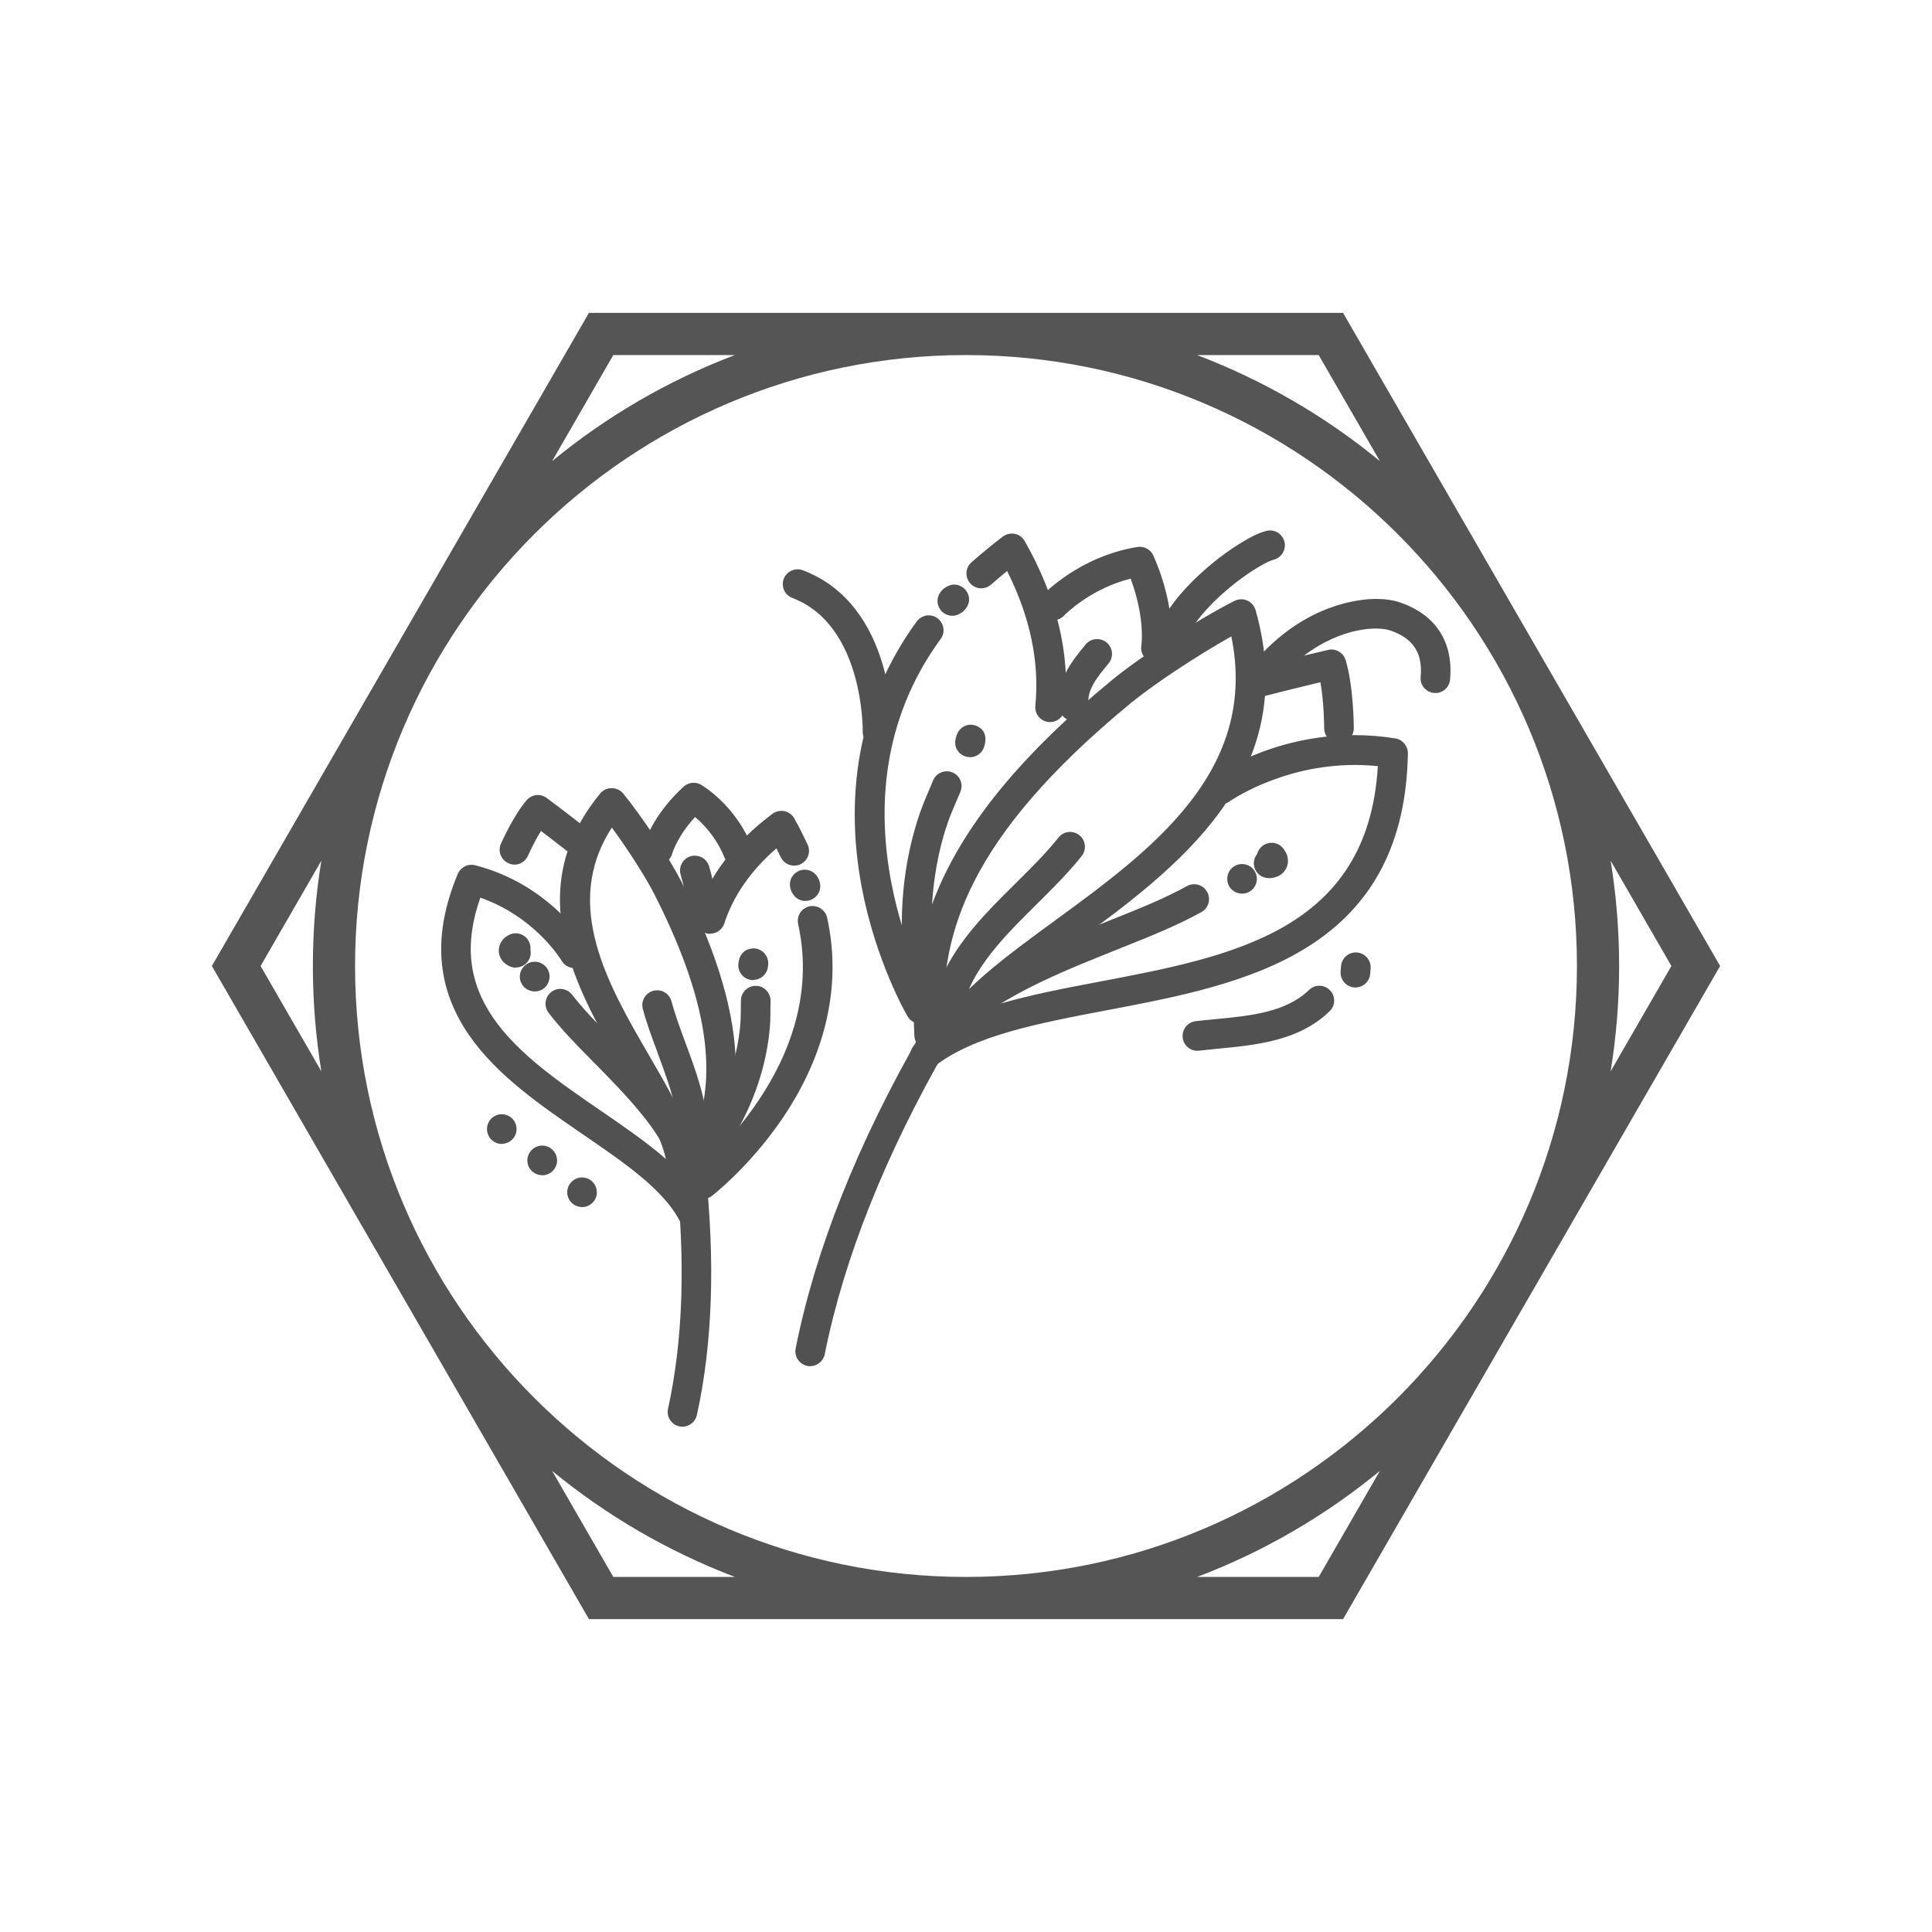 <svg viewBox="0 0 180 180" xmlns="http://www.w3.org/2000/svg" data-sanitized-data-name="Layer 1" data-name="Layer 1" id="Layer_1">
  <path style="fill: #555; stroke-width: 0px;" d="M90,150.85h35.13l35.13-60.85-35.13-60.85H54.87l-35.13,60.85,35.13,60.85h35.13ZM24.28,90l5.66-9.81c-.52,3.19-.79,6.47-.79,9.81s.27,6.61.79,9.81l-5.66-9.81ZM68.47,33.08c-6.23,2.36-11.97,5.72-17.03,9.88l5.7-9.88h11.33ZM122.86,33.08l5.7,9.88c-5.06-4.16-10.81-7.51-17.03-9.88h11.33ZM155.72,90l-5.66,9.81c.52-3.19.79-6.47.79-9.81s-.27-6.61-.79-9.81l5.66,9.81ZM111.53,146.92c6.23-2.36,11.97-5.72,17.03-9.88l-5.7,9.88h-11.33ZM33.08,90c0-31.38,25.53-56.92,56.92-56.92s56.92,25.53,56.92,56.92-25.53,56.92-56.92,56.92-56.92-25.53-56.92-56.92ZM68.47,146.92h-11.33l-5.7-9.88c5.06,4.16,10.81,7.51,17.03,9.88Z"></path>
  <g>
    <g>
      <g>
        <g>
          <g>
            <path style="fill: #515151; stroke-width: 0px;" d="M75.49,127.17c-.08,0-.16,0-.25-.02-.68-.14-1.12-.8-.98-1.47,1.84-9.23,5.79-19.15,11.75-29.49.35-.6,1.11-.81,1.71-.46.6.35.81,1.11.46,1.71-5.82,10.1-9.68,19.77-11.46,28.73-.12.6-.64,1.01-1.23,1.01Z"></path>
            <path style="fill: #515151; stroke-width: 0px;" d="M75.49,127.29c-.09,0-.19,0-.27-.03-.36-.07-.67-.28-.88-.59-.21-.31-.28-.68-.21-1.04,1.84-9.24,5.8-19.18,11.77-29.53.25-.43.7-.69,1.2-.69.24,0,.48.06.69.18.32.18.55.48.64.84.1.36.05.73-.14,1.05-5.81,10.09-9.66,19.74-11.45,28.69-.13.64-.7,1.11-1.35,1.11ZM87.09,95.68c-.4,0-.78.22-.98.56-5.95,10.33-9.9,20.24-11.74,29.45-.06.3,0,.6.17.85.17.25.42.42.72.48.07.02.14.02.22.02.53,0,1-.38,1.1-.91,1.79-8.98,5.65-18.65,11.48-28.77.15-.26.19-.56.11-.85-.08-.29-.26-.53-.53-.68-.17-.1-.36-.15-.56-.15Z"></path>
          </g>
          <g>
            <path style="fill: #515151; stroke-width: 0px;" d="M88.43,97.82c-.22,0-.44-.06-.64-.18-.14-.08-.25-.19-.35-.3-.21.21-.5.34-.82.36-.69.03-1.28-.5-1.31-1.19-.19-4.02-.04-8.49,2.3-13.83,2.76-6.29,8.01-12.57,16.06-19.2,2.66-2.19,7.99-5.64,11.39-7.37.33-.17.73-.18,1.07-.03.34.15.6.45.7.81,4.35,15.4-7.48,24.04-16.98,30.99-4.36,3.19-8.49,6.21-10.35,9.34-.23.39-.65.61-1.08.61ZM114.81,59.09c-3.19,1.78-7.33,4.5-9.54,6.32-15.98,13.16-17.68,22.33-17.49,29.86,2.24-3.3,6.31-6.28,10.61-9.42,8.99-6.57,19.13-13.99,16.42-26.76Z"></path>
            <path style="fill: #515151; stroke-width: 0px;" d="M88.43,97.95c-.25,0-.49-.07-.71-.2-.11-.06-.21-.14-.29-.23-.23.18-.51.29-.8.3-.77.04-1.41-.56-1.44-1.32-.19-4.04-.04-8.52,2.31-13.89,2.76-6.31,8.03-12.61,16.1-19.25,2.67-2.2,8-5.65,11.42-7.38.37-.18.81-.2,1.18-.03.38.17.66.49.78.89,4.38,15.48-7.49,24.16-17.03,31.13-4.36,3.19-8.47,6.19-10.32,9.3-.25.42-.7.68-1.19.68ZM87.45,97.21s0,0,0,0c.04,0,.07.02.09.05.09.11.19.2.31.27.18.1.37.16.58.16.4,0,.77-.21.97-.55,1.88-3.15,6.01-6.17,10.38-9.37,9.48-6.93,21.27-15.55,16.94-30.86-.09-.33-.32-.59-.63-.73-.3-.13-.66-.12-.96.03-3.4,1.73-8.71,5.16-11.37,7.35-8.04,6.62-13.28,12.88-16.02,19.16-2.33,5.32-2.48,9.76-2.29,13.77.03.6.52,1.07,1.12,1.07h.05c.28-.01.54-.13.74-.32.02-.02.06-.04.09-.04ZM87.78,95.4s-.02,0-.04,0c-.05-.02-.09-.06-.09-.12-.19-7.9,1.8-17,17.54-29.96,2.17-1.79,6.28-4.51,9.56-6.33.04-.02.08-.02.12,0s.06.05.07.09c2.72,12.86-7.48,20.31-16.47,26.89-4.3,3.14-8.35,6.1-10.58,9.39-.02.04-.06.06-.11.06ZM114.72,59.29c-3.24,1.82-7.24,4.47-9.37,6.22-15.4,12.68-17.57,21.62-17.45,29.36,2.29-3.19,6.24-6.07,10.41-9.12,8.9-6.51,18.98-13.87,16.41-26.46Z"></path>
          </g>
          <g>
            <path style="fill: #515151; stroke-width: 0px;" d="M85.75,95.26c-.43,0-.85-.22-1.08-.62-.12-.2-2.92-5-4.24-11.92-1.77-9.22,0-17.78,5.09-24.74.41-.56,1.19-.68,1.75-.27.56.41.68,1.19.27,1.75-11.32,15.49-.82,33.72-.71,33.91.35.6.15,1.36-.44,1.72-.2.12-.42.17-.64.17Z"></path>
            <path style="fill: #515151; stroke-width: 0px;" d="M85.75,95.38c-.49,0-.94-.26-1.19-.68-.12-.2-2.94-5.08-4.26-11.96-1.77-9.26,0-17.85,5.11-24.84.26-.35.68-.57,1.12-.57.29,0,.58.09.81.27.3.22.49.54.55.9.06.36-.03.73-.25,1.03-11.27,15.41-.81,33.59-.7,33.77.39.66.17,1.5-.49,1.89-.21.13-.46.19-.7.19ZM86.53,57.59c-.36,0-.7.17-.91.46-5.07,6.94-6.82,15.46-5.06,24.64,1.31,6.84,4.11,11.67,4.22,11.88.2.34.57.55.97.55.2,0,.4-.05.57-.16.53-.32.71-1.01.4-1.54-.11-.18-10.65-18.5.72-34.05.18-.24.25-.54.2-.84-.05-.3-.21-.56-.45-.74-.19-.14-.42-.22-.66-.22Z"></path>
          </g>
          <g>
            <path style="fill: #515151; stroke-width: 0px;" d="M88.73,57.24c-.38,0-.71-.18-.91-.38-.29-.31-.65-1.08.09-1.83.09-.09.19-.16.29-.22.87-.56,1.55.12,1.58.15.29.29.66,1.06-.04,1.82-.1.11-.21.19-.33.26-.23.15-.47.21-.68.21Z"></path>
            <path style="fill: #515151; stroke-width: 0px;" d="M88.73,57.37c-.37,0-.74-.16-1-.42-.32-.34-.72-1.19.09-2.01.09-.1.2-.18.32-.24.24-.15.5-.24.76-.24.55,0,.93.36.98.41.33.33.74,1.16-.03,1.99-.1.11-.23.21-.37.28-.23.15-.48.23-.74.23ZM88.9,54.72c-.21,0-.42.07-.63.2-.1.06-.19.12-.27.2-.67.68-.35,1.38-.09,1.65.16.17.46.35.81.35.21,0,.42-.06.62-.19.12-.07.22-.14.31-.24.64-.69.3-1.37.04-1.64-.03-.03-.35-.33-.8-.33Z"></path>
          </g>
          <g>
            <path style="fill: #515151; stroke-width: 0px;" d="M97.84,67.15s-.08,0-.12,0c-.69-.07-1.19-.68-1.12-1.37.41-4.14-.5-8.43-2.72-12.77-.48.39-1.02.85-1.63,1.37-.52.45-1.31.4-1.77-.12-.45-.52-.4-1.32.13-1.77,1.19-1.03,2.18-1.84,2.93-2.39.29-.21.65-.29,1.01-.22.35.07.65.3.83.61,2.97,5.24,4.23,10.47,3.73,15.54-.06.65-.61,1.13-1.25,1.13Z"></path>
            <path style="fill: #515151; stroke-width: 0px;" d="M97.84,67.27s-.09,0-.14,0c-.76-.07-1.31-.75-1.24-1.51.4-4.06-.48-8.29-2.63-12.56-.45.37-.95.79-1.5,1.27-.25.22-.57.34-.91.34-.4,0-.78-.17-1.04-.48-.5-.58-.44-1.45.14-1.95,1.19-1.04,2.18-1.84,2.93-2.4.32-.23.72-.32,1.11-.24.39.08.72.33.91.67,2.99,5.26,4.25,10.52,3.74,15.61-.07.71-.66,1.25-1.37,1.25ZM93.87,52.87s.02,0,.03,0c.04,0,.07.03.09.07,2.23,4.36,3.15,8.68,2.73,12.84-.06.62.39,1.17,1.01,1.23.62.06,1.17-.39,1.23-1.01.5-5.05-.75-10.25-3.71-15.46-.16-.28-.43-.48-.74-.55-.31-.07-.64,0-.9.19-.75.55-1.73,1.35-2.92,2.38-.47.41-.52,1.12-.11,1.59.21.25.52.39.85.39.27,0,.53-.1.74-.28.6-.52,1.15-.99,1.63-1.38.02-.02.05-.03.08-.03Z"></path>
          </g>
          <g>
            <path style="fill: #515151; stroke-width: 0px;" d="M81.76,69.45s-.02,0-.03,0c-.69-.02-1.24-.59-1.22-1.28,0-.1.13-10.01-6.64-12.57-.65-.24-.97-.97-.73-1.62.25-.65.97-.97,1.62-.73,8.44,3.2,8.27,14.5,8.26,14.98-.02.68-.57,1.22-1.25,1.22Z"></path>
            <path style="fill: #515151; stroke-width: 0px;" d="M81.76,69.58h-.03c-.37,0-.71-.16-.97-.43-.25-.27-.39-.62-.38-.99,0-.1.12-9.92-6.56-12.45-.71-.27-1.07-1.07-.8-1.78.2-.53.72-.89,1.29-.89.17,0,.33.03.49.09,8.54,3.23,8.35,14.62,8.34,15.1-.02.74-.64,1.35-1.38,1.35ZM74.31,53.3c-.46,0-.89.29-1.05.73-.22.58.07,1.23.65,1.45,6.85,2.59,6.72,12.6,6.72,12.7,0,.3.1.59.31.8.21.22.49.34.79.35h.03c.61,0,1.11-.49,1.12-1.1.01-.48.19-11.69-8.17-14.86-.13-.05-.26-.07-.4-.07Z"></path>
          </g>
          <g>
            <path style="fill: #515151; stroke-width: 0px;" d="M107.7,61.63c-.07,0-.15,0-.22-.02-.68-.12-1.14-.77-1.01-1.46,0-.02.4-2.58-1.05-6.4-3.93.95-6.35,3.48-6.37,3.51-.47.5-1.27.53-1.77.06-.5-.47-.53-1.26-.06-1.77.14-.15,3.39-3.59,8.77-4.47.56-.09,1.12.21,1.35.73,2.23,5.08,1.63,8.63,1.6,8.78-.11.61-.64,1.03-1.23,1.03Z"></path>
            <path style="fill: #515151; stroke-width: 0px;" d="M107.7,61.76c-.08,0-.16,0-.24-.02-.75-.13-1.25-.85-1.12-1.6,0-.02.38-2.51-1-6.23-3.82.96-6.18,3.42-6.2,3.44-.26.28-.63.44-1.01.44-.35,0-.69-.13-.94-.37-.55-.52-.59-1.39-.07-1.95.14-.15,3.45-3.63,8.85-4.51.62-.1,1.24.24,1.49.81,2.24,5.1,1.64,8.7,1.61,8.85-.12.66-.69,1.14-1.36,1.14ZM105.41,53.63c.05,0,.1.03.12.08,1.46,3.83,1.06,6.44,1.06,6.47-.11.61.3,1.2.91,1.31.64.11,1.2-.31,1.31-.91.03-.15.61-3.67-1.59-8.71-.2-.46-.7-.74-1.21-.66-5.31.86-8.56,4.29-8.7,4.43-.42.45-.39,1.17.06,1.59.21.2.48.3.77.3.32,0,.61-.13.82-.36.02-.03,2.48-2.58,6.44-3.54,0,0,.02,0,.03,0Z"></path>
          </g>
          <g>
            <path style="fill: #515151; stroke-width: 0px;" d="M109.33,60.03c-.18,0-.36-.04-.54-.12-.62-.3-.89-1.05-.59-1.67,1.34-2.82,4.3-5.28,5.52-6.2.45-.34,2.77-2.07,4.3-2.46.67-.17,1.35.24,1.52.91.17.67-.24,1.35-.91,1.52-.63.16-2.09,1.02-3.39,2.02-.83.63-3.63,2.89-4.77,5.28-.22.45-.66.71-1.13.71Z"></path>
            <path style="fill: #515151; stroke-width: 0px;" d="M109.33,60.16c-.21,0-.41-.04-.59-.13-.33-.16-.58-.44-.71-.79-.12-.35-.1-.72.06-1.06,1.36-2.85,4.34-5.32,5.55-6.24.45-.35,2.79-2.09,4.35-2.48.11-.03.22-.04.34-.04.63,0,1.18.43,1.34,1.05.18.74-.27,1.49-1.01,1.68-.62.15-2.05,1.01-3.34,1.99-.83.63-3.61,2.86-4.73,5.24-.23.48-.72.79-1.25.79ZM118.33,49.68c-.09,0-.18.01-.27.03-1.51.38-3.81,2.09-4.26,2.43-1.2.92-4.14,3.35-5.48,6.15-.13.27-.15.58-.05.86s.31.51.58.64c.15.07.32.11.48.11.43,0,.83-.25,1.02-.64,1.15-2.42,3.97-4.69,4.81-5.33,1.31-1,2.79-1.88,3.44-2.04.6-.15.97-.76.82-1.37-.13-.5-.57-.85-1.09-.85Z"></path>
          </g>
          <g>
            <path style="fill: #515151; stroke-width: 0px;" d="M86.22,99.54c-.37,0-.74-.16-.99-.48-.43-.54-.34-1.33.21-1.76,4.15-3.27,10.47-4.47,17.16-5.75,12.32-2.35,25.06-4.77,25.9-20.29-8.12-.88-13.98,3.27-14.04,3.32-.56.4-1.34.28-1.75-.28-.41-.56-.28-1.34.28-1.75.29-.21,7.27-5.2,17.01-3.61.61.1,1.06.64,1.05,1.26-.15,8.3-3.23,14.19-9.42,18.02-5.31,3.28-12.05,4.56-18.56,5.8-6.38,1.21-12.41,2.36-16.08,5.25-.23.18-.5.27-.78.27Z"></path>
            <path style="fill: #515151; stroke-width: 0px;" d="M86.22,99.67c-.43,0-.82-.19-1.09-.53-.23-.29-.33-.65-.29-1.02.04-.37.23-.69.52-.92,4.18-3.29,10.51-4.5,17.22-5.77,12.24-2.33,24.89-4.74,25.79-20.05-.71-.07-1.43-.11-2.14-.11-6.87,0-11.65,3.38-11.7,3.41-.24.17-.52.26-.81.26-.44,0-.86-.21-1.12-.57-.45-.62-.31-1.48.3-1.93.22-.16,5.51-3.95,13.26-3.95,1.28,0,2.58.1,3.85.31.67.11,1.17.71,1.16,1.39-.15,8.34-3.25,14.27-9.48,18.12-5.33,3.29-12.08,4.58-18.61,5.82-6.37,1.21-12.38,2.36-16.02,5.23-.25.19-.54.3-.85.3ZM126.24,71.02c.76,0,1.53.04,2.29.12.07,0,.12.07.11.13-.85,15.62-13.64,18.05-26.01,20.41-6.68,1.27-12.98,2.47-17.11,5.72-.24.19-.39.45-.42.75-.04.3.05.59.23.83.21.27.54.43.89.43.25,0,.5-.08.7-.24,3.69-2.91,9.74-4.06,16.14-5.28,6.51-1.24,13.23-2.52,18.52-5.78,6.15-3.8,9.21-9.66,9.36-17.91.01-.56-.4-1.04-.94-1.13-1.26-.2-2.54-.31-3.81-.31-7.67,0-12.89,3.74-13.11,3.9-.5.36-.61,1.07-.25,1.57.21.29.55.46.91.46.24,0,.47-.07.66-.21.05-.03,4.89-3.46,11.84-3.46Z"></path>
          </g>
          <g>
            <path style="fill: #515151; stroke-width: 0px;" d="M124.74,69.1c-.69,0-1.25-.56-1.25-1.25,0-.03,0-2.42-.38-4.45-2.66.63-5.38,1.33-5.41,1.34-.67.17-1.35-.23-1.53-.9-.17-.67.23-1.35.9-1.53.04,0,3.67-.94,6.69-1.64.64-.15,1.29.23,1.48.86.75,2.48.75,6.16.75,6.31,0,.69-.56,1.25-1.25,1.25h0Z"></path>
            <path style="fill: #515151; stroke-width: 0px;" d="M124.75,69.23h0c-.76,0-1.38-.62-1.38-1.38,0-.02,0-2.3-.35-4.29-2.15.51-4.35,1.07-5.21,1.29l-.07.02c-.11.03-.23.04-.34.04-.63,0-1.18-.43-1.34-1.04-.19-.74.26-1.49.99-1.68l.08-.02c1.15-.3,4.11-1.04,6.61-1.62.1-.02.21-.04.31-.04.6,0,1.15.41,1.32.99.75,2.5.76,6.19.76,6.35,0,.76-.62,1.38-1.38,1.38ZM123.11,63.28s.05,0,.07.02c.03.02.05.05.06.08.38,2.05.38,4.45.38,4.47,0,.62.51,1.13,1.13,1.13h0c.62,0,1.13-.5,1.13-1.13,0-.15,0-3.81-.75-6.28-.14-.47-.58-.8-1.08-.8-.09,0-.17,0-.25.03-2.5.58-5.45,1.33-6.61,1.62l-.08.02c-.6.16-.96.77-.81,1.37.13.5.58.84,1.09.84.09,0,.19-.01.28-.04l.07-.02c.88-.22,3.15-.8,5.34-1.32,0,0,.02,0,.03,0Z"></path>
          </g>
          <g>
            <path style="fill: #515151; stroke-width: 0px;" d="M133.74,64.43s-.08,0-.12,0c-.69-.06-1.2-.67-1.13-1.36.21-2.29-.72-3.71-2.92-4.45-1.6-.54-6.23-.17-10.39,4.43-.46.51-1.26.56-1.77.09-.51-.46-.56-1.26-.09-1.77,4.81-5.33,10.56-5.97,13.05-5.13,3.28,1.11,4.92,3.62,4.61,7.06-.06.65-.61,1.14-1.25,1.14Z"></path>
            <path style="fill: #515151; stroke-width: 0px;" d="M133.74,64.56s-.09,0-.13,0c-.37-.03-.7-.21-.94-.49-.24-.28-.35-.64-.31-1.01.2-2.22-.7-3.6-2.83-4.32-.25-.08-.68-.18-1.37-.18-1.12,0-5.05.33-8.89,4.58-.26.29-.64.46-1.03.46-.34,0-.67-.13-.92-.36-.27-.25-.44-.59-.45-.96-.02-.37.11-.72.35-1,4.58-5.08,9.56-5.48,10.98-5.48.84,0,1.6.11,2.21.32,3.35,1.13,5.01,3.69,4.69,7.19-.07.72-.66,1.26-1.37,1.26ZM128.16,58.3c.57,0,1.07.07,1.45.2,2.26.77,3.22,2.22,3,4.58-.03.3.06.59.26.82.19.23.46.37.76.4.63.06,1.17-.4,1.22-1.02.31-3.37-1.3-5.83-4.52-6.92-.58-.2-1.32-.3-2.13-.3-1.39,0-6.28.39-10.79,5.39-.2.22-.3.51-.29.81.02.3.15.58.37.78.21.19.47.29.75.29.32,0,.62-.14.84-.37,3.9-4.33,7.93-4.66,9.07-4.66Z"></path>
          </g>
        </g>
        <g>
          <path style="fill: #515151; stroke-width: 0px;" d="M85.87,92.79c-.6,0-1.13-.43-1.23-1.04-.88-5.17-.55-10.44.95-15.25.34-1.08.63-1.75.99-2.61.14-.33.3-.69.47-1.13.26-.64.99-.95,1.63-.69.64.26.95.99.69,1.64-.18.44-.34.82-.49,1.16-.35.82-.6,1.41-.9,2.37-1.37,4.37-1.68,9.37-.87,14.08.12.68-.34,1.33-1.02,1.45-.07.01-.14.02-.21.02Z"></path>
          <path style="fill: #515151; stroke-width: 0px;" d="M85.87,92.92c-.67,0-1.25-.48-1.36-1.15-.89-5.19-.56-10.49.96-15.31.34-1.09.63-1.76.99-2.62.14-.33.3-.69.47-1.12.21-.52.72-.86,1.28-.86.18,0,.35.03.52.1.34.14.61.4.75.74.14.34.14.72,0,1.06-.18.44-.34.82-.49,1.16-.35.82-.6,1.41-.9,2.36-1.36,4.35-1.67,9.33-.87,14.02.06.36-.02.73-.23,1.03-.21.3-.53.5-.89.56-.08.01-.16.02-.24.02ZM88.21,72.11c-.46,0-.87.27-1.04.7-.18.43-.33.8-.47,1.13-.36.85-.65,1.52-.99,2.6-1.5,4.79-1.83,10.04-.95,15.19.09.54.56.94,1.11.94.06,0,.13,0,.19-.02.3-.05.55-.21.73-.46.17-.25.24-.54.19-.84-.81-4.73-.5-9.75.88-14.14.3-.97.56-1.56.91-2.38.15-.34.31-.72.49-1.16.11-.28.11-.58,0-.86-.12-.28-.33-.49-.61-.61-.14-.06-.28-.08-.43-.08Z"></path>
        </g>
        <g>
          <path style="fill: #515151; stroke-width: 0px;" d="M90.37,70.41c-.13,0-.27-.02-.4-.07-.56-.19-1.02-.8-.79-1.58h0s0-.02.01-.03c0,0,0,0,0-.01,0,0,0,0,0,0,0-.02.01-.04.02-.06,0-.04.02-.08.04-.12.28-.8,1.04-1.01,1.61-.82.26.09,1.05.47.76,1.63h0s0,.02-.01.03c0,.03-.01.06-.02.08,0,.02,0,.03-.02.05h0s-.01.04-.02.06c-.18.52-.66.85-1.19.85Z"></path>
          <path style="fill: #515151; stroke-width: 0px;" d="M90.37,70.54c-.15,0-.3-.02-.44-.07-.61-.2-1.13-.88-.87-1.74,0,0,0-.01.01-.03,0-.01,0-.02,0-.03,0-.02.01-.04.02-.06,0-.03.02-.08.04-.12.25-.71.85-.97,1.32-.97.16,0,.31.03.45.08.28.1,1.15.5.85,1.76,0,.02,0,.03-.01.05l-.03.09s0,.03-.01.04c0,0,0,0,0,.01l-.02.06c-.19.56-.72.94-1.31.94ZM89.32,68.76s0,0,0,.01v.03c-.22.7.2,1.25.7,1.42.11.04.23.06.36.06.48,0,.91-.31,1.07-.76l.05-.17s0-.02,0-.03c0,0,0,0,0-.01.26-1.03-.39-1.38-.68-1.48-.12-.04-.24-.06-.37-.06-.5,0-.9.3-1.08.8-.01.04-.02.07-.03.11-.01.03-.02.05-.02.07,0,0,0,0,0,.01Z"></path>
        </g>
        <g>
          <path style="fill: #515151; stroke-width: 0px;" d="M87.99,96.72s-.08,0-.12,0c-.69-.07-1.19-.68-1.13-1.37.54-5.6,4.32-9.33,7.97-12.95,1.46-1.45,2.84-2.81,4.01-4.28.43-.54,1.22-.63,1.76-.2.54.43.63,1.22.2,1.76-1.26,1.58-2.76,3.07-4.2,4.5-3.49,3.45-6.78,6.71-7.24,11.41-.06.65-.61,1.13-1.25,1.13Z"></path>
          <path style="fill: #515151; stroke-width: 0px;" d="M87.99,96.84s-.09,0-.14,0c-.37-.04-.7-.21-.93-.5-.23-.28-.34-.64-.31-1.01.55-5.64,4.34-9.4,8.01-13.03,1.46-1.45,2.84-2.81,4-4.27.26-.33.66-.52,1.08-.52.31,0,.61.1.86.3.29.23.47.56.51.92.04.37-.06.73-.29,1.02-1.26,1.59-2.76,3.07-4.2,4.5-3.48,3.45-6.76,6.7-7.21,11.34-.07.71-.66,1.25-1.37,1.25ZM99.69,77.77c-.35,0-.67.15-.88.42-1.17,1.47-2.55,2.84-4.01,4.28-3.64,3.61-7.4,7.33-7.94,12.88-.03.3.06.59.25.82.19.23.46.38.76.41.64.06,1.17-.4,1.23-1.01.46-4.74,3.77-8.02,7.27-11.49,1.45-1.44,2.94-2.92,4.2-4.49.19-.24.27-.53.24-.83-.03-.3-.18-.57-.42-.75-.2-.16-.44-.25-.7-.25Z"></path>
        </g>
        <g>
          <path style="fill: #515151; stroke-width: 0px;" d="M87.68,98.21c-.19,0-.37-.04-.55-.13-.62-.3-.88-1.06-.57-1.68,2.25-4.59,10.21-7.82,14.97-9.75l.62-.25c.53-.22,1.08-.44,1.63-.66,2.31-.92,4.71-1.88,6.89-3.08.61-.33,1.37-.11,1.7.49.33.61.11,1.37-.49,1.7-2.32,1.28-4.79,2.26-7.17,3.21-.55.22-1.09.43-1.61.65l-.63.25c-4.13,1.68-11.83,4.8-13.66,8.54-.22.44-.66.7-1.13.7Z"></path>
          <path style="fill: #515151; stroke-width: 0px;" d="M87.68,98.34c-.21,0-.42-.05-.61-.14-.68-.34-.97-1.16-.63-1.85,2.28-4.63,10.26-7.88,15.03-9.82l.62-.25c.53-.22,1.07-.43,1.61-.65,2.33-.93,4.72-1.88,6.9-3.08.2-.11.43-.17.66-.17.5,0,.97.27,1.21.72.18.32.22.7.12,1.05-.1.35-.34.65-.66.83-2.33,1.28-4.8,2.27-7.19,3.22-.55.22-1.09.43-1.61.65l-.63.25c-4.12,1.67-11.78,4.79-13.59,8.47-.23.48-.71.77-1.24.77ZM111.27,82.63c-.19,0-.38.05-.54.14-2.19,1.21-4.59,2.16-6.91,3.09-.57.23-1.1.44-1.63.66l-.62.25c-4.74,1.92-12.67,5.14-14.9,9.69-.27.56-.04,1.23.51,1.51.16.08.32.12.5.12.43,0,.82-.24,1.01-.63,1.85-3.78,9.57-6.91,13.72-8.6l.63-.26c.53-.22,1.07-.43,1.61-.65,2.38-.95,4.84-1.93,7.16-3.21.26-.14.45-.38.54-.67.08-.29.05-.59-.09-.86-.2-.36-.58-.58-.99-.58Z"></path>
        </g>
        <g>
          <path style="fill: #515151; stroke-width: 0px;" d="M115.72,83.13c-.33,0-.65-.13-.89-.37-.23-.23-.37-.56-.37-.89s.13-.65.37-.89c.23-.23.56-.37.89-.37s.65.14.88.37c.23.24.37.56.37.89s-.14.65-.37.89c-.23.23-.56.37-.88.37Z"></path>
          <path style="fill: #515151; stroke-width: 0px;" d="M115.72,83.26c-.36,0-.72-.15-.98-.4-.26-.26-.4-.61-.4-.98s.15-.72.4-.98c.26-.26.61-.4.98-.4s.72.15.97.4c.26.26.41.62.41.98s-.15.72-.41.98c-.26.26-.61.4-.97.4ZM115.72,80.75c-.3,0-.59.12-.8.33-.21.21-.33.5-.33.8s.12.59.33.8c.21.21.5.33.8.33s.59-.12.79-.33c.21-.21.33-.5.33-.8s-.12-.59-.33-.8c-.21-.21-.5-.33-.79-.33Z"></path>
        </g>
        <g>
          <path style="fill: #515151; stroke-width: 0px;" d="M100.05,67.05c-.6,0-1.14-.44-1.24-1.05-.4-2.45,1.2-4.38,2.37-5.79l.07-.09c.44-.53,1.23-.61,1.77-.17.53.44.61,1.23.17,1.77l-.07.09c-.96,1.15-2.04,2.46-1.82,3.79.11.68-.35,1.33-1.04,1.44-.07.01-.14.02-.2.02Z"></path>
          <path style="fill: #515151; stroke-width: 0px;" d="M100.05,67.18c-.68,0-1.25-.49-1.36-1.16-.4-2.51,1.21-4.46,2.39-5.89l.07-.09c.26-.32.65-.5,1.07-.5.32,0,.63.11.88.32.59.48.67,1.36.19,1.94l-.07.09c-.94,1.13-2,2.42-1.79,3.69.06.36-.03.73-.24,1.03-.22.3-.54.5-.9.56-.08.01-.15.02-.22.02ZM102.22,59.79c-.34,0-.65.15-.87.41l-.07.09c-1.15,1.39-2.72,3.29-2.34,5.69.1.61.67,1.03,1.29.93.3-.05.56-.21.73-.45.18-.24.25-.54.2-.84-.22-1.38.88-2.72,1.85-3.89l.07-.09c.39-.48.33-1.19-.15-1.59-.2-.17-.46-.26-.72-.26Z"></path>
        </g>
        <g>
          <path style="fill: #515151; stroke-width: 0px;" d="M118.2,81.68c-.67,0-1.23-.53-1.25-1.21-.01-.33.1-.63.3-.86.06-.27.21-.53.45-.71.55-.43,1.33-.33,1.76.22.58.75.42,1.38.28,1.69-.15.31-.53.84-1.5.88h-.04Z"></path>
          <path style="fill: #515151; stroke-width: 0px;" d="M118.2,81.81c-.75,0-1.35-.59-1.38-1.33-.01-.34.1-.66.31-.92.07-.3.25-.57.49-.75.25-.19.54-.29.85-.29.43,0,.82.19,1.09.53.62.8.45,1.49.29,1.82-.16.34-.58.91-1.61.95h-.05ZM118.47,78.76c-.25,0-.49.08-.69.24-.2.16-.35.39-.4.64,0,.02-.01.04-.03.05-.19.22-.28.49-.27.77.02.61.52,1.09,1.13,1.09h.04c.89-.03,1.25-.52,1.38-.8.13-.28.28-.87-.26-1.56-.22-.27-.54-.43-.89-.43Z"></path>
        </g>
      </g>
      <g>
        <g>
          <path style="fill: #515151; stroke-width: 0px;" d="M63.59,132.8c-.09,0-.18,0-.27-.03-.68-.15-1.11-.82-.96-1.49,1.4-6.37,1.65-13.8.74-22.08-.08-.69.42-1.31,1.11-1.38.69-.08,1.31.42,1.38,1.11.94,8.55.68,16.25-.78,22.89-.13.59-.65.99-1.22.99Z"></path>
          <path style="fill: #515151; stroke-width: 0px;" d="M63.59,132.92c-.1,0-.2-.01-.3-.03-.74-.16-1.22-.9-1.05-1.65,1.4-6.35,1.64-13.77.73-22.04-.08-.76.46-1.44,1.22-1.52.76-.08,1.44.47,1.52,1.22.94,8.56.68,16.28-.78,22.93-.14.63-.7,1.09-1.35,1.09ZM64.35,107.93s-.08,0-.13,0c-.62.07-1.06.63-1,1.24.91,8.3.66,15.74-.74,22.12-.13.61.25,1.21.86,1.34.08.02.16.03.24.03.52,0,.99-.37,1.1-.88,1.46-6.63,1.72-14.31.78-22.85-.06-.57-.54-1-1.12-1Z"></path>
        </g>
        <g>
          <path style="fill: #515151; stroke-width: 0px;" d="M64.79,110.23c-.19,0-.38-.04-.56-.13-.18-.09-.32-.21-.44-.36-.04,0-.08.02-.12.02-.68.08-1.31-.4-1.4-1.09-.32-2.52-2.14-5.66-4.07-8.99-4.3-7.4-9.66-16.62-2.2-25.68.24-.29.59-.46.97-.46h0c.37,0,.73.17.97.46,1.75,2.13,4.28,5.96,5.41,8.19,7.15,14.11,5.45,21.48,2.56,27.33-.22.44-.66.7-1.12.7ZM57,76.87c-4.89,7.32-.51,14.85,3.38,21.55,1.71,2.93,3.33,5.73,4.06,8.32,1.99-4.73,2.9-11.14-3.32-23.41-.85-1.68-2.61-4.42-4.12-6.46Z"></path>
          <path style="fill: #515151; stroke-width: 0px;" d="M64.79,110.36c-.21,0-.42-.05-.61-.14-.17-.08-.31-.2-.43-.33-.02,0-.03,0-.05,0-.77.09-1.45-.46-1.54-1.2-.31-2.5-2.13-5.63-4.05-8.94-4.32-7.44-9.7-16.69-2.19-25.82.26-.32.65-.5,1.07-.5s.8.18,1.07.5c1.76,2.14,4.29,5.98,5.43,8.22,7.17,14.16,5.47,21.56,2.56,27.45-.23.47-.71.77-1.24.77ZM63.8,109.61s.08.02.1.05c.1.13.23.24.39.32.16.08.32.12.5.12.43,0,.82-.24,1.01-.63,2.88-5.83,4.57-13.16-2.56-27.22-1.13-2.22-3.65-6.04-5.4-8.17-.21-.26-.53-.41-.87-.41s-.66.15-.87.41c-7.4,8.99-2.07,18.16,2.21,25.53,1.94,3.34,3.77,6.49,4.09,9.04.08.61.63,1.06,1.26.98.04,0,.07-.01.1-.02,0,0,.02,0,.03,0ZM64.44,106.87s0,0,0,0c-.05,0-.1-.04-.12-.09-.72-2.58-2.34-5.36-4.05-8.29-3.9-6.71-8.31-14.3-3.38-21.68.02-.03.06-.06.1-.06.04,0,.08.02.11.05,1.57,2.12,3.31,4.84,4.13,6.48,6.36,12.56,5.25,18.94,3.32,23.52-.02.05-.07.08-.12.08ZM57.01,77.1c-4.68,7.2-.35,14.67,3.48,21.26,1.64,2.83,3.2,5.5,3.97,8.01,1.82-4.51,2.71-10.81-3.45-22.97-.8-1.59-2.47-4.21-4-6.29Z"></path>
        </g>
        <g>
          <path style="fill: #515151; stroke-width: 0px;" d="M65.5,111.56c-.38,0-.75-.17-.99-.49-.42-.55-.32-1.33.22-1.76.13-.1,12.67-10.03,9.74-23.25-.15-.68.28-1.34.95-1.49.68-.15,1.35.28,1.5.95,1.36,6.14-.06,12.56-4.11,18.55-3.02,4.47-6.41,7.12-6.55,7.23-.23.18-.5.26-.77.26Z"></path>
          <path style="fill: #515151; stroke-width: 0px;" d="M65.5,111.69c-.43,0-.83-.2-1.09-.54-.47-.6-.36-1.47.25-1.94.13-.1,12.62-9.93,9.7-23.12-.08-.36-.01-.73.18-1.04.2-.31.51-.53.87-.61.1-.02.2-.03.3-.03.64,0,1.21.46,1.35,1.08,1.37,6.18-.06,12.63-4.12,18.65-3.03,4.48-6.44,7.14-6.58,7.26-.24.19-.54.29-.84.29ZM75.7,84.67c-.08,0-.16,0-.25.03-.29.06-.54.24-.71.49-.16.25-.21.56-.15.85,2.96,13.34-9.66,23.28-9.79,23.38-.49.38-.58,1.09-.2,1.58.21.28.54.44.89.44.25,0,.49-.08.69-.24.14-.11,3.52-2.75,6.52-7.2,4.03-5.96,5.44-12.34,4.09-18.45-.11-.51-.58-.88-1.1-.88Z"></path>
        </g>
        <g>
          <path style="fill: #515151; stroke-width: 0px;" d="M75.04,83.81c-.38,0-.77-.17-1.04-.55-.08-.11-.15-.23-.2-.36-.31-.89.25-1.47.7-1.65.35-.14,1.06-.18,1.5.48.07.09.13.19.17.3.34.89-.21,1.5-.66,1.68-.15.06-.31.09-.48.09Z"></path>
          <path style="fill: #515151; stroke-width: 0px;" d="M75.04,83.94c-.46,0-.88-.22-1.14-.61-.09-.12-.16-.25-.21-.4-.34-.97.28-1.61.78-1.81.15-.06.33-.09.51-.09.47,0,.88.22,1.15.62.07.1.14.21.18.33.37.98-.23,1.64-.74,1.85-.16.07-.34.1-.52.1ZM74.97,81.29c-.2,0-.35.05-.42.07-.4.16-.91.69-.63,1.49.04.12.1.23.18.33.22.32.56.5.94.5.15,0,.3-.03.43-.08.41-.17.9-.71.59-1.52-.04-.1-.09-.19-.15-.27-.29-.43-.67-.52-.94-.52Z"></path>
        </g>
        <g>
          <path style="fill: #515151; stroke-width: 0px;" d="M66.19,86.88c-.13,0-.26-.02-.39-.06-.66-.21-1.02-.92-.8-1.58,1.16-3.55,3.53-6.68,7.05-9.32.29-.21.65-.29,1-.22.35.07.65.29.83.6.34.58.76,1.4,1.25,2.44.3.62.03,1.37-.6,1.67-.63.3-1.37.03-1.67-.6-.17-.35-.32-.67-.47-.97-2.47,2.11-4.15,4.51-5.02,7.17-.17.53-.66.87-1.19.87Z"></path>
          <path style="fill: #515151; stroke-width: 0px;" d="M66.19,87.01c-.15,0-.29-.02-.43-.07-.72-.24-1.12-1.02-.89-1.74,1.16-3.58,3.55-6.73,7.1-9.38.31-.23.72-.32,1.1-.25.39.08.72.32.92.66.34.59.76,1.41,1.25,2.45.33.69.03,1.51-.66,1.84-.19.09-.39.13-.59.13-.53,0-1.02-.31-1.25-.79-.14-.29-.27-.57-.4-.82-2.38,2.06-4.02,4.42-4.86,7-.19.57-.71.95-1.31.95ZM72.8,75.8c-.24,0-.48.08-.68.22-3.5,2.62-5.86,5.73-7.01,9.25-.19.59.13,1.23.72,1.42.11.04.23.06.35.06.49,0,.92-.31,1.07-.78.87-2.67,2.57-5.1,5.06-7.22.03-.03.07-.04.11-.03.04,0,.07.03.09.07.15.29.3.62.47.97.19.39.59.64,1.02.64.17,0,.33-.04.48-.11.56-.27.8-.94.54-1.5-.49-1.03-.91-1.85-1.25-2.43-.16-.28-.43-.48-.75-.54-.07-.01-.15-.02-.23-.02Z"></path>
        </g>
        <g>
          <path style="fill: #515151; stroke-width: 0px;" d="M68.74,80.57c-.52,0-1-.32-1.18-.84-.01-.04-.78-2.13-2.81-3.79-1.79,1.91-2.22,3.51-2.23,3.52-.17.67-.85,1.07-1.52.91-.67-.17-1.08-.84-.92-1.5.03-.11.68-2.72,3.69-5.49.42-.39,1.05-.44,1.53-.13,3.39,2.19,4.57,5.51,4.62,5.65.23.65-.12,1.37-.77,1.6-.14.05-.28.07-.41.07Z"></path>
          <path style="fill: #515151; stroke-width: 0px;" d="M68.74,80.69c-.58,0-1.11-.37-1.3-.92,0-.02-.75-2.03-2.68-3.65-1.62,1.76-2.07,3.22-2.12,3.38-.16.61-.71,1.04-1.34,1.04-.11,0-.22-.01-.33-.04-.73-.18-1.18-.93-1.01-1.66.03-.11.68-2.75,3.73-5.55.45-.42,1.17-.48,1.69-.14,3.41,2.21,4.62,5.57,4.67,5.71.25.72-.13,1.51-.85,1.76-.15.05-.3.08-.45.08ZM64.74,75.82s.06,0,.08.03c2.08,1.7,2.85,3.82,2.85,3.84.16.45.59.75,1.06.75.13,0,.25-.02.37-.06.59-.2.9-.85.69-1.43-.05-.14-1.24-3.42-4.57-5.58-.42-.27-1.01-.22-1.37.12-2.99,2.75-3.63,5.32-3.65,5.42-.14.6.23,1.2.82,1.35.09.02.18.03.27.03.51,0,.96-.35,1.09-.85.05-.18.53-1.73,2.26-3.58.03-.03.06-.04.09-.04Z"></path>
        </g>
        <g>
          <path style="fill: #515151; stroke-width: 0px;" d="M64.49,114.25c-.45,0-.88-.24-1.11-.66-1.54-2.88-5.14-5.35-8.95-7.96-3.96-2.71-8.05-5.52-10.63-9.26-3.04-4.41-3.38-9.28-1.04-14.9.24-.57.87-.89,1.47-.73,7.01,1.8,10.23,7.21,10.36,7.44.35.6.15,1.37-.45,1.71-.6.35-1.37.15-1.71-.45-.03-.04-2.53-4.19-7.76-5.96-1.56,4.37-1.18,8.03,1.19,11.46,2.32,3.36,6.22,6.03,9.98,8.61,4.07,2.79,7.91,5.43,9.74,8.85.32.61.09,1.37-.52,1.7-.19.1-.39.15-.59.15Z"></path>
          <path style="fill: #515151; stroke-width: 0px;" d="M64.49,114.37c-.51,0-.98-.28-1.22-.73-1.52-2.85-5.11-5.31-8.9-7.91-3.97-2.72-8.07-5.53-10.67-9.29-3.07-4.45-3.41-9.36-1.05-15.02.22-.52.72-.85,1.27-.85.12,0,.23.01.34.04,7.04,1.81,10.31,7.27,10.44,7.5.38.66.16,1.51-.5,1.89-.21.12-.45.19-.69.19-.49,0-.95-.26-1.19-.69-.1-.17-2.52-4.1-7.57-5.87-1.5,4.28-1.11,7.85,1.22,11.23,2.3,3.34,6.19,6,9.94,8.58,4.09,2.8,7.95,5.45,9.79,8.9.36.67.1,1.51-.57,1.87-.2.11-.42.16-.65.16ZM43.93,80.82c-.45,0-.86.27-1.04.69-2.33,5.57-1.99,10.41,1.02,14.78,2.57,3.72,6.65,6.52,10.59,9.22,3.83,2.62,7.44,5.1,8.99,8.01.2.37.58.6,1,.6.19,0,.36-.04.53-.13.55-.29.76-.98.46-1.52-1.81-3.4-5.65-6.02-9.7-8.81-3.78-2.59-7.68-5.27-10.02-8.65-2.4-3.48-2.79-7.16-1.21-11.58.02-.07.09-.1.16-.08,5.22,1.77,7.72,5.85,7.83,6.02.2.35.58.56.97.56.2,0,.39-.05.57-.15.54-.31.72-1,.4-1.54-.13-.23-3.34-5.6-10.29-7.38-.09-.02-.19-.04-.28-.04Z"></path>
        </g>
        <g>
          <path style="fill: #515151; stroke-width: 0px;" d="M47.93,80.42c-.17,0-.34-.03-.5-.11-.63-.28-.92-1.02-.64-1.65.05-.1,1.13-2.57,2.37-4.02.43-.5,1.17-.59,1.7-.19,1.79,1.33,3.91,3,3.93,3.01.55.43.64,1.22.21,1.76-.43.54-1.22.64-1.76.21-.02-.01-1.4-1.1-2.86-2.21-.72,1.13-1.29,2.43-1.3,2.45-.21.47-.67.75-1.15.75Z"></path>
          <path style="fill: #515151; stroke-width: 0px;" d="M47.93,80.55c-.19,0-.38-.04-.55-.12-.7-.31-1.02-1.12-.71-1.82.12-.27,1.18-2.63,2.39-4.05.26-.31.65-.49,1.05-.49.3,0,.58.09.82.27,1.8,1.34,3.92,3,3.93,3.02.29.23.47.55.52.92.04.37-.06.73-.29,1.02-.26.34-.66.53-1.09.53-.31,0-.61-.1-.85-.29l-.05-.04c-.93-.73-1.88-1.46-2.7-2.08-.68,1.1-1.21,2.3-1.21,2.31-.22.5-.72.83-1.27.83ZM50.11,74.32c-.33,0-.64.14-.86.4-1.19,1.39-2.23,3.73-2.35,3.99-.25.57,0,1.24.58,1.48.14.06.3.09.45.09.45,0,.85-.26,1.03-.67,0-.01.59-1.33,1.31-2.46.02-.03.05-.05.08-.06.04,0,.07,0,.1.02.84.64,1.84,1.41,2.81,2.17l.05.04c.2.16.44.24.7.24.35,0,.67-.16.89-.43.19-.24.27-.53.23-.83s-.19-.57-.42-.75c-.02-.01-2.13-1.67-3.93-3.01-.2-.15-.43-.22-.67-.22Z"></path>
        </g>
        <g>
          <path style="fill: #515151; stroke-width: 0px;" d="M66.67,107.2c-.24,0-.48-.07-.69-.21-.58-.38-.74-1.16-.36-1.74,1.86-2.82,3.07-6.14,3.43-9.35.08-.7.08-1.15.09-1.78,0-.27,0-.56.01-.91.02-.68.57-1.22,1.25-1.22,0,0,.02,0,.03,0,.69.02,1.24.59,1.22,1.28,0,.33,0,.62-.01.88,0,.67-.01,1.21-.1,2.03-.4,3.65-1.72,7.27-3.83,10.46-.24.37-.64.56-1.05.56Z"></path>
          <path style="fill: #515151; stroke-width: 0px;" d="M66.67,107.33c-.27,0-.53-.08-.76-.23-.31-.2-.52-.51-.59-.88-.07-.36,0-.73.2-1.04,1.85-2.8,3.06-6.1,3.41-9.3.08-.68.08-1.13.09-1.75v-.13c0-.24,0-.5.01-.8.02-.76.63-1.35,1.38-1.35.01,0,.03,0,.04,0,.36,0,.71.16.96.43.25.27.39.62.38.99,0,.28,0,.53-.01.76v.12c0,.68-.01,1.22-.1,2.04-.4,3.67-1.73,7.31-3.85,10.52-.26.39-.69.62-1.16.62ZM70.4,91.98v.13c-.62,0-1.11.48-1.13,1.1,0,.3-.01.56-.01.8v.11c0,.65-.01,1.1-.09,1.8-.35,3.23-1.58,6.58-3.45,9.41-.17.25-.22.55-.16.85.06.29.23.55.48.71.18.12.4.19.62.19.38,0,.73-.19.94-.51,2.09-3.17,3.41-6.77,3.81-10.4.09-.82.09-1.35.1-2.02v-.12c0-.23,0-.47.01-.76,0-.3-.1-.59-.31-.8-.21-.22-.49-.34-.79-.35l-.03-.13Z"></path>
        </g>
        <g>
          <path style="fill: #515151; stroke-width: 0px;" d="M70.16,91.19s-.07,0-.11,0c-.69-.06-1.19-.67-1.14-1.35.12-1.4,1.24-1.35,1.37-1.34.61.05,1.21.58,1.15,1.38,0,.04,0,.08-.01.12,0,0,0,0,0,.01,0,0,0,.02,0,.02,0,0,0,.01,0,.02,0,0,0,0,0,0h0c-.08.74-.68,1.14-1.25,1.14Z"></path>
          <path style="fill: #515151; stroke-width: 0px;" d="M70.16,91.31s-.08,0-.12,0c-.75-.07-1.31-.74-1.25-1.49.11-1.35,1.11-1.46,1.42-1.46.04,0,.07,0,.09,0,.67.05,1.33.63,1.27,1.51,0,.04,0,.09-.02.13,0,0,0,.02,0,.03,0,0,0,0,0,0h0c-.09.84-.77,1.27-1.38,1.27ZM70.2,88.61c-.32,0-1.07.12-1.16,1.23-.05.62.41,1.16,1.02,1.22.03,0,.06,0,.1,0,.5,0,1.05-.35,1.13-1.03,0,0,0,0,0,0,0,0,0-.02,0-.02,0,0,0-.03,0-.04,0-.03,0-.07.01-.1.05-.72-.48-1.2-1.03-1.24-.01,0-.04,0-.07,0Z"></path>
        </g>
        <g>
          <path style="fill: #515151; stroke-width: 0px;" d="M64.15,109.98c-.13,0-.26-.02-.39-.06-.66-.22-1.02-.92-.8-1.58,1.05-3.21-.29-6.81-1.58-10.3-.52-1.41-1.02-2.75-1.37-4.07-.18-.67.22-1.36.89-1.53.67-.18,1.36.22,1.53.89.32,1.21.8,2.49,1.3,3.84,1.37,3.71,2.93,7.91,1.61,11.95-.17.53-.66.86-1.19.86Z"></path>
          <path style="fill: #515151; stroke-width: 0px;" d="M64.15,110.11c-.15,0-.29-.02-.43-.07-.72-.24-1.12-1.02-.88-1.74,1.04-3.17-.29-6.75-1.58-10.22v-.03c-.53-1.4-1.02-2.73-1.37-4.05-.2-.74.25-1.49.98-1.69.12-.03.24-.05.36-.05.62,0,1.17.42,1.33,1.03.32,1.2.79,2.48,1.29,3.83,1.38,3.73,2.95,7.96,1.61,12.04-.19.57-.71.95-1.31.95ZM61.23,92.52c-.1,0-.2.01-.29.04-.6.16-.96.78-.8,1.38.35,1.31.84,2.63,1.35,4.03v.03c1.31,3.51,2.65,7.14,1.59,10.39-.19.59.13,1.23.72,1.42.11.04.23.06.35.06.49,0,.92-.31,1.07-.78,1.31-3.99-.24-8.18-1.61-11.87-.5-1.36-.98-2.64-1.3-3.86-.13-.49-.58-.84-1.09-.84Z"></path>
        </g>
        <g>
          <path style="fill: #515151; stroke-width: 0px;" d="M63.92,110.24c-.67,0-1.22-.53-1.25-1.2-.12-2.85-4.22-7.06-6.42-9.32l-.34-.35c-.29-.29-.58-.59-.88-.89-1.3-1.32-2.64-2.68-3.81-4.21-.42-.55-.32-1.34.23-1.76.55-.42,1.34-.32,1.76.23,1.08,1.4,2.37,2.71,3.61,3.98.3.31.6.61.89.91l.33.34c2.61,2.68,6.97,7.16,7.13,10.96.03.69-.51,1.28-1.2,1.31-.02,0-.04,0-.05,0Z"></path>
          <path style="fill: #515151; stroke-width: 0px;" d="M63.92,110.37c-.74,0-1.35-.58-1.38-1.32-.12-2.8-4.2-6.98-6.39-9.23l-.34-.35c-.29-.29-.58-.59-.88-.89-1.3-1.32-2.64-2.69-3.82-4.22-.46-.61-.35-1.47.25-1.94.24-.19.53-.29.84-.29.43,0,.83.2,1.1.54,1.08,1.4,2.36,2.7,3.6,3.96l.16.16c.25.25.49.5.73.75l.33.34c2.62,2.69,7,7.19,7.17,11.04.02.37-.11.72-.36.99-.25.27-.59.43-.96.45h-.06ZM52.21,92.38c-.25,0-.49.08-.69.23-.49.38-.59,1.09-.21,1.58,1.17,1.52,2.51,2.88,3.8,4.2.3.3.59.6.88.9l.34.35c2.22,2.28,6.33,6.51,6.46,9.4.03.6.52,1.08,1.12,1.08h.03s.03,0,.03,0c.3-.01.57-.14.78-.36.2-.22.31-.51.29-.81-.16-3.75-4.5-8.21-7.09-10.87l-.34-.35c-.24-.25-.48-.5-.73-.75l-.16-.16c-1.25-1.27-2.54-2.58-3.62-3.99-.21-.28-.54-.44-.89-.44Z"></path>
        </g>
        <g>
          <path style="fill: #515151; stroke-width: 0px;" d="M49.82,92.24c-.33,0-.65-.13-.89-.37-.23-.23-.37-.56-.37-.89s.14-.65.37-.89c.23-.23.56-.37.89-.37s.65.14.89.37c.23.23.37.55.37.89s-.13.65-.37.89c-.23.23-.56.37-.89.37Z"></path>
          <path style="fill: #515151; stroke-width: 0px;" d="M49.82,92.37c-.36,0-.72-.15-.98-.4-.26-.26-.41-.61-.41-.98s.15-.72.41-.98c.26-.26.61-.41.98-.41s.72.15.98.41c.26.25.4.61.4.98s-.15.72-.4.98c-.26.26-.61.4-.98.4ZM49.82,89.86c-.29,0-.58.12-.8.33-.21.21-.33.5-.33.8s.12.59.33.8c.21.21.5.33.8.33s.59-.12.8-.33c.21-.21.33-.5.33-.8s-.12-.59-.33-.79c-.21-.21-.5-.33-.8-.33Z"></path>
        </g>
        <g>
          <path style="fill: #515151; stroke-width: 0px;" d="M64.76,86.19c-.23,0-.47-.06-.68-.2-.58-.38-.75-1.15-.37-1.73.44-.67.13-1.77-.15-2.73l-.02-.08c-.19-.67.2-1.36.86-1.55.67-.19,1.36.2,1.55.86l.02.08c.36,1.25.9,3.15-.16,4.78-.24.37-.64.57-1.05.57Z"></path>
          <path style="fill: #515151; stroke-width: 0px;" d="M64.76,86.31c-.26,0-.52-.08-.75-.22-.64-.41-.82-1.27-.41-1.91.41-.63.1-1.69-.17-2.62l-.02-.08c-.21-.73.22-1.5.95-1.71.12-.04.25-.05.38-.05.61,0,1.16.41,1.33,1l.02.08c.36,1.28.91,3.2-.17,4.88-.26.4-.69.63-1.16.63ZM64.75,79.97c-.1,0-.21.01-.31.04-.6.17-.94.79-.78,1.39l.02.08c.28.99.6,2.11.14,2.83-.34.52-.19,1.22.34,1.56.18.12.39.18.61.18.38,0,.74-.19.95-.51,1.02-1.58.49-3.44.14-4.67l-.02-.08c-.14-.48-.58-.82-1.08-.82Z"></path>
        </g>
        <g>
          <path style="fill: #515151; stroke-width: 0px;" d="M48.07,90.03c-.18,0-.37-.04-.54-.12-.82-.39-.93-1.05-.93-1.32,0-.26.06-.92.86-1.35.61-.33,1.37-.1,1.7.51.13.24.17.5.14.75.06.27.04.56-.09.82-.22.45-.66.71-1.13.71Z"></path>
          <path style="fill: #515151; stroke-width: 0px;" d="M48.07,90.16c-.21,0-.41-.05-.6-.14-.89-.42-1-1.14-1-1.43,0-.29.07-1.01.92-1.47.2-.11.43-.17.65-.17.51,0,.98.28,1.22.73.13.25.19.52.16.8.06.3.03.61-.11.88-.23.48-.72.78-1.25.78ZM48.05,87.22c-.19,0-.37.05-.53.14-.73.39-.8,1-.79,1.24,0,.24.1.84.86,1.21.15.07.32.11.49.11.43,0,.83-.25,1.02-.64.11-.23.14-.49.08-.74,0-.01,0-.03,0-.04.03-.23-.01-.47-.13-.67-.2-.37-.58-.59-.99-.59Z"></path>
        </g>
      </g>
    </g>
    <g>
      <path style="fill: #515151; stroke-width: 0px;" d="M111.56,97.78c-.63,0-1.17-.47-1.24-1.1-.08-.69.41-1.31,1.1-1.39.61-.07,1.25-.13,1.86-.19,3.24-.31,6.59-.63,8.76-2.75.5-.48,1.29-.47,1.77.02.48.5.47,1.29-.02,1.77-2.81,2.74-6.77,3.12-10.27,3.45-.63.06-1.23.12-1.81.19-.05,0-.1,0-.15,0Z"></path>
      <path style="fill: #515151; stroke-width: 0px;" d="M111.56,97.9c-.7,0-1.29-.52-1.37-1.22-.09-.76.45-1.45,1.21-1.54.6-.07,1.22-.13,1.83-.19h.04c3.22-.31,6.54-.63,8.69-2.72.26-.25.6-.39.96-.39s.73.15.99.42c.26.26.4.61.39.98,0,.37-.15.71-.42.97-2.84,2.77-6.83,3.15-10.34,3.49-.6.06-1.22.12-1.81.19-.06,0-.11,0-.17,0ZM122.92,92.1c-.3,0-.58.11-.79.32-2.21,2.15-5.58,2.48-8.84,2.79h-.04c-.6.06-1.23.12-1.82.19-.62.07-1.06.64-.99,1.25.07.61.63,1.05,1.25.98.6-.07,1.21-.13,1.81-.19,3.48-.34,7.42-.71,10.2-3.42.22-.21.34-.49.34-.79,0-.3-.11-.58-.32-.8-.21-.22-.5-.34-.81-.34Z"></path>
    </g>
    <g>
      <path style="fill: #515151; stroke-width: 0px;" d="M126.28,91.88s-.06,0-.09,0c-.69-.05-1.21-.65-1.16-1.34l.04-.5c.05-.69.65-1.22,1.34-1.16.69.05,1.21.65,1.16,1.34l-.04.5c-.05.66-.6,1.16-1.25,1.16Z"></path>
      <path style="fill: #515151; stroke-width: 0px;" d="M126.28,92s-.07,0-.1,0c-.76-.06-1.33-.72-1.28-1.48l.04-.5c.06-.76.72-1.34,1.48-1.28.76.06,1.33.72,1.28,1.48l-.04.5c-.05.72-.66,1.28-1.38,1.28ZM126.3,89c-.58,0-1.07.46-1.11,1.04l-.04.5c-.04.62.42,1.16,1.04,1.21.03,0,.06,0,.08,0,.59,0,1.08-.46,1.12-1.04l.04-.5c.04-.62-.42-1.16-1.04-1.21-.03,0-.06,0-.09,0Z"></path>
    </g>
    <g>
      <path style="fill: #515151; stroke-width: 0px;" d="M53.6,112.16h0c-.6-.35-.79-1.12-.44-1.72h0c.35-.6,1.12-.79,1.72-.44h0c.59.35.79,1.12.44,1.72h0c-.24.4-.65.62-1.08.62h0c-.22,0-.44-.06-.64-.18ZM49.68,109.05c-.51-.46-.56-1.26-.09-1.77h0c.46-.52,1.26-.56,1.77-.1h0c.52.46.56,1.25.1,1.77h0c-.25.28-.59.42-.93.42h0c-.3,0-.6-.1-.84-.32ZM46.15,106.3h0c-.61-.33-.83-1.1-.5-1.7h0c.33-.61,1.09-.83,1.7-.5h0c.61.33.83,1.09.5,1.7h0c-.23.42-.66.65-1.1.65h0c-.2,0-.41-.05-.6-.15Z"></path>
      <path style="fill: #515151; stroke-width: 0px;" d="M54.23,112.46c-.24,0-.48-.07-.7-.19-.32-.19-.54-.49-.64-.84-.09-.36-.04-.73.15-1.05.25-.42.7-.68,1.19-.68.25,0,.49.07.7.19.65.39.87,1.24.49,1.89-.25.43-.7.68-1.19.68ZM54.24,109.95c-.4,0-.77.21-.97.55-.15.26-.2.56-.12.86.07.29.26.53.52.69.18.1.37.16.57.16.4,0,.77-.21.97-.55.31-.53.14-1.23-.4-1.54-.17-.1-.37-.16-.57-.16ZM50.51,109.49c-.34,0-.67-.13-.92-.35-.57-.51-.61-1.38-.1-1.95.26-.29.64-.46,1.03-.46.34,0,.67.13.92.36.27.25.44.58.46.95.02.37-.11.72-.35,1-.26.29-.63.46-1.03.46ZM50.51,106.99c-.32,0-.62.14-.84.38-.42.46-.38,1.18.08,1.59.21.19.48.29.75.29.32,0,.63-.14.84-.37.2-.22.3-.51.29-.81-.02-.3-.15-.58-.37-.78-.21-.19-.47-.29-.75-.29ZM46.75,106.58c-.23,0-.46-.06-.66-.17-.67-.37-.91-1.21-.55-1.88.24-.44.71-.72,1.21-.72.23,0,.46.06.66.17.32.18.56.47.66.82.1.35.06.73-.11,1.05-.24.44-.71.72-1.21.72ZM46.75,104.08c-.41,0-.79.22-.99.58-.3.54-.1,1.23.45,1.53.17.09.35.14.54.14.41,0,.79-.22.99-.59.14-.26.18-.57.09-.86-.08-.29-.28-.53-.54-.67-.17-.09-.35-.14-.54-.14Z"></path>
    </g>
  </g>
</svg>